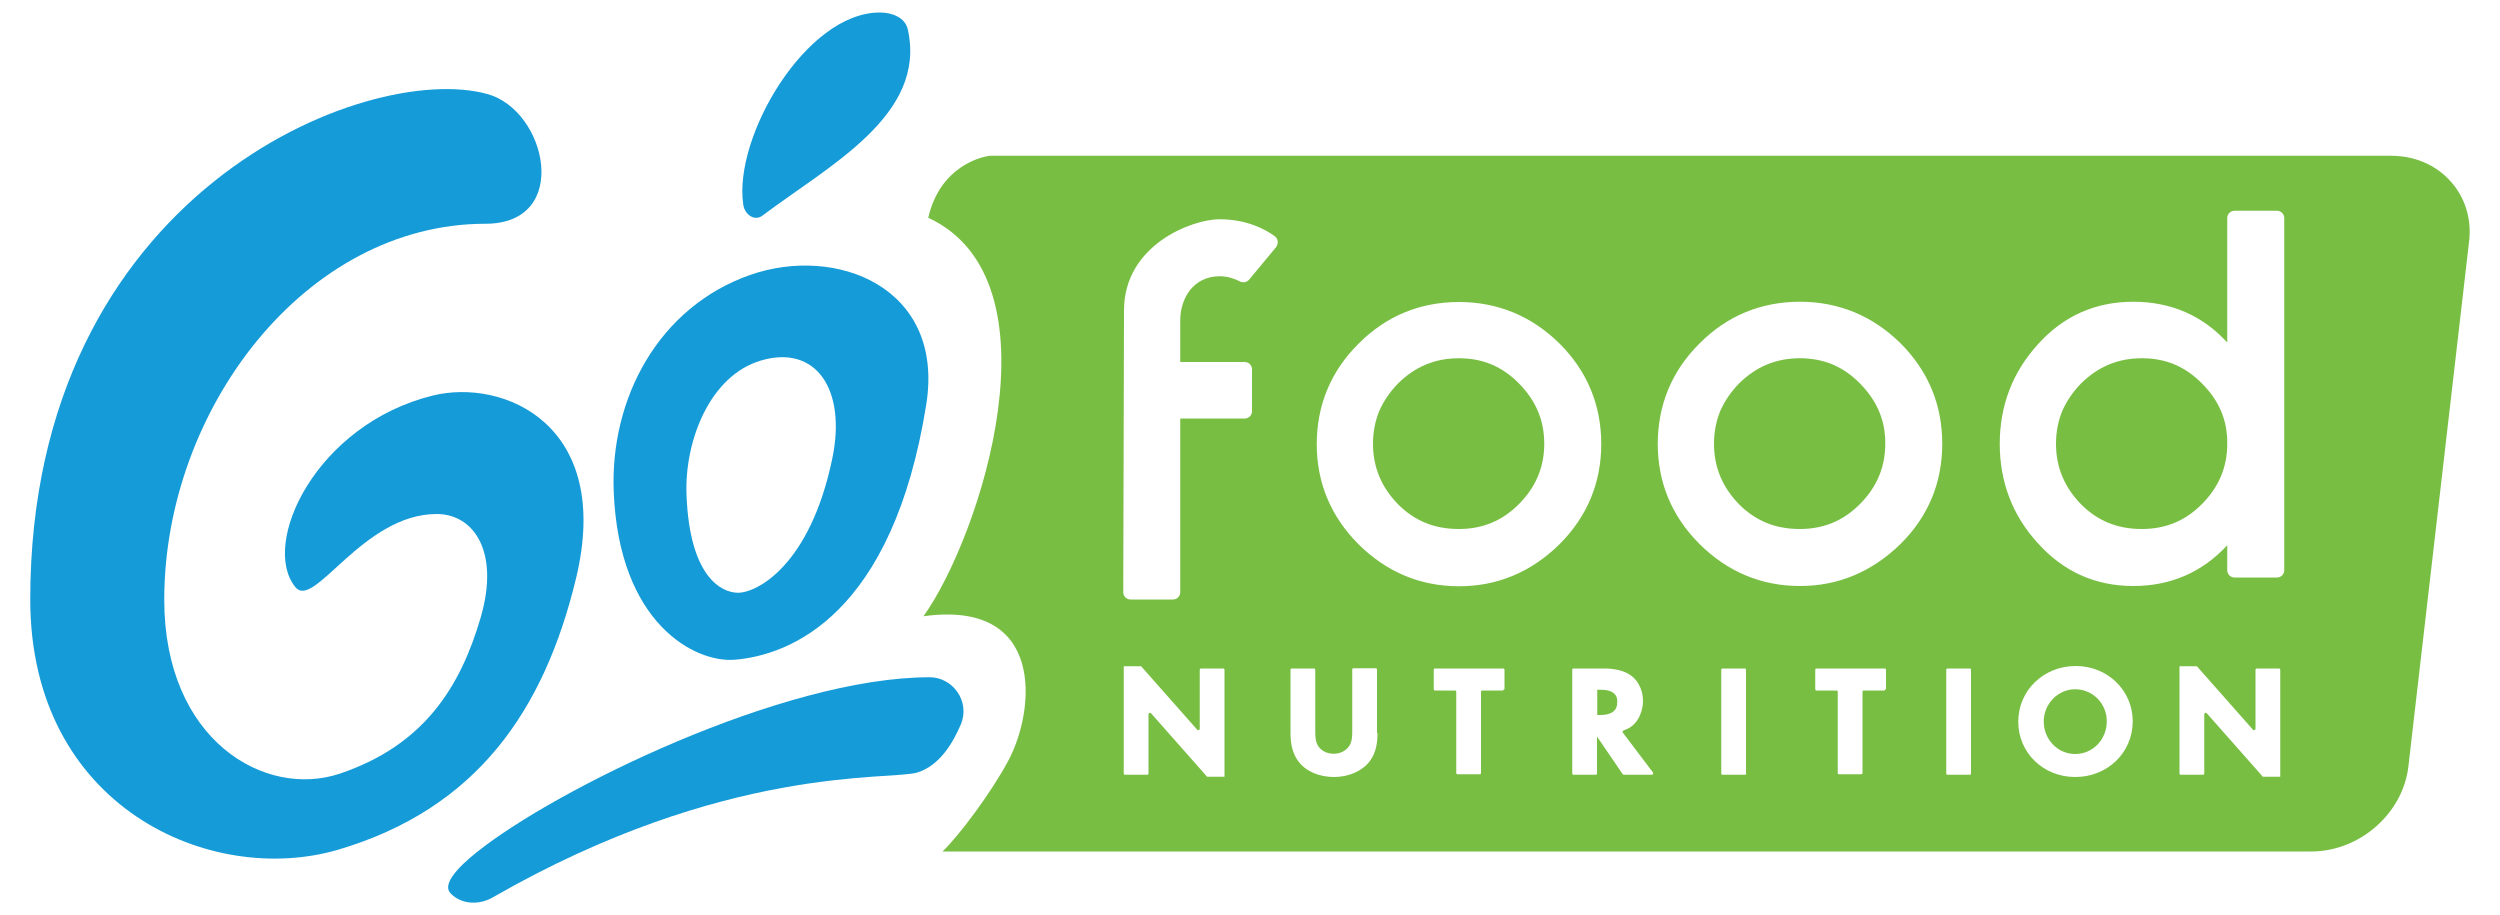 <?xml version="1.0" encoding="utf-8"?>
<!-- Generator: Adobe Illustrator 24.2.1, SVG Export Plug-In . SVG Version: 6.00 Build 0)  -->
<svg version="1.1" id="Layer_1" xmlns="http://www.w3.org/2000/svg" xmlns:xlink="http://www.w3.org/1999/xlink" x="0px" y="0px"
	 viewBox="0 0 100 36.61" style="enable-background:new 0 0 100 36.61;" xml:space="preserve">
<style type="text/css">
	.st0{fill:#6D6E71;}
	.st1{fill:#159BD7;}
	.st2{fill:#78BE43;}
	.st3{fill:#FFFFFF;}
</style>
<g>
	<g>
		<path class="st1" d="M23.04,23.14c1.49-6.17-2.91-8.01-5.72-7.32c-4.69,1.15-6.92,5.95-5.5,7.67c0.75,0.91,2.69-2.93,5.65-2.93
			c1.46,0,2.53,1.48,1.76,4.13c-0.82,2.82-2.29,5.12-5.62,6.25c-3.01,1.02-7.04-1.33-7.04-6.95c0-7.58,5.62-15.04,12.85-15.04
			c3.45,0,2.46-4.54,0.07-5.19C14.69,2.43,1.21,7.7,1.21,23.98c0,8.31,7.22,11.5,12.31,10.01C19.07,32.35,21.76,28.43,23.04,23.14z"
			/>
		<path class="st1" d="M30.49,8.63c2.65-2,6.6-4.02,5.82-7.46C36.2,0.69,35.67,0.5,35.19,0.5c-2.95,0-5.86,4.98-5.46,7.68
			C29.78,8.58,30.18,8.86,30.49,8.63z"/>
		<path class="st1" d="M37.19,27.09c-5.89,0-15.01,4.51-18.11,6.99c-0.82,0.65-1.39,1.31-1.06,1.65c0.44,0.46,1.15,0.48,1.7,0.16
			c9.3-5.34,15.88-4.66,16.97-4.99c0.91-0.28,1.44-1.21,1.75-1.94C38.81,28.05,38.11,27.09,37.19,27.09z"/>
		<path class="st1" d="M29.38,26.39c2.23-0.18,6.33-1.8,7.67-10.21c0.75-4.7-3.61-6.39-7.05-5.18c-3.65,1.28-5.61,4.93-5.45,8.7
			C24.77,24.94,27.79,26.51,29.38,26.39z M30.44,14.42c2.2-0.65,3.43,1.16,2.85,3.93c-0.89,4.27-3.01,5.36-3.77,5.36
			c-0.66,0-1.94-0.63-2.06-3.93C27.38,17.62,28.4,15.02,30.44,14.42z"/>
	</g>
	<g>
		<path class="st2" d="M74.4,15.34c-0.67-0.68-1.45-1.01-2.4-1.01c-0.96,0-1.75,0.33-2.44,1.01c-0.33,0.34-0.58,0.71-0.75,1.1
			c-0.16,0.39-0.25,0.83-0.25,1.31c0,0.93,0.33,1.73,1,2.42c0.67,0.67,1.46,0.99,2.43,0.99c0.96,0,1.74-0.33,2.4-0.99
			c0.68-0.68,1.02-1.48,1.02-2.42C75.42,16.82,75.08,16.03,74.4,15.34C74.4,15.34,74.4,15.34,74.4,15.34z"/>
		<path class="st2" d="M60.76,15.34c-0.67-0.68-1.45-1.01-2.4-1.01c-0.96,0-1.75,0.33-2.44,1.01c-0.33,0.34-0.58,0.71-0.75,1.1
			c-0.16,0.39-0.25,0.83-0.25,1.31c0,0.93,0.33,1.73,1,2.42c0.67,0.67,1.46,0.99,2.43,0.99c0.96,0,1.74-0.33,2.4-0.99
			c0.68-0.68,1.02-1.48,1.02-2.42C61.77,16.82,61.44,16.03,60.76,15.34C60.76,15.34,60.76,15.34,60.76,15.34z"/>
		<path class="st2" d="M88.08,15.34c-0.67-0.68-1.45-1.01-2.4-1.01c-0.96,0-1.75,0.33-2.44,1.01c-0.33,0.34-0.58,0.71-0.75,1.1
			c-0.16,0.39-0.25,0.83-0.25,1.31c0,0.93,0.33,1.73,1,2.42c0.67,0.67,1.46,0.99,2.43,0.99c0.96,0,1.74-0.33,2.4-0.99
			c0.68-0.68,1.02-1.48,1.02-2.42C89.1,16.82,88.77,16.03,88.08,15.34C88.09,15.34,88.09,15.34,88.08,15.34z"/>
		<g>
			<path class="st2" d="M64.03,27.59h-0.14v1.01h0.12c0.45,0,0.68-0.17,0.68-0.51C64.7,27.97,64.7,27.59,64.03,27.59z"/>
			<path class="st2" d="M98.02,7.25c-0.59-0.66-1.44-1.02-2.39-1.02H39.62c-0.3,0.02-2.01,0.38-2.49,2.48
				c5.39,2.5,2.11,12.71-0.19,15.94c4.88-0.68,4.49,3.75,3.38,5.8c-0.69,1.28-1.96,2.98-2.62,3.61h54.74c1.96,0,3.7-1.54,3.9-3.44
				L98.77,9.6C98.86,8.72,98.59,7.88,98.02,7.25z M48.98,31.07h-0.7l-0.03-0.04l-2.21-2.5c-0.03-0.04-0.1-0.01-0.1,0.04v2.37
				c0,0.03-0.02,0.05-0.05,0.05h-0.89c-0.03,0-0.05-0.02-0.05-0.05v-4.29h0.7l0.03,0.04l2.21,2.5c0.03,0.04,0.1,0.01,0.1-0.04v-2.36
				c0-0.03,0.02-0.05,0.05-0.05h0.89c0.03,0,0.05,0.02,0.05,0.05V31.07z M51.04,9.89l-1.07,1.29c-0.1,0.12-0.26,0.14-0.39,0.07
				c-0.18-0.09-0.45-0.2-0.79-0.2c-1.08,0-1.58,0.92-1.58,1.75v1.68h2.58c0.16,0,0.29,0.13,0.29,0.29v1.68
				c0,0.16-0.13,0.29-0.29,0.29h-2.58v6.95c0,0.16-0.13,0.29-0.29,0.29h-1.7c-0.16,0-0.29-0.13-0.29-0.29l0.03-11.27
				c0-2.63,2.73-3.65,3.82-3.65c1.1,0,1.84,0.41,2.2,0.67C51.13,9.54,51.15,9.75,51.04,9.89z M55.1,29.32
				c0,0.34-0.04,0.78-0.32,1.14v0c-0.3,0.39-0.84,0.62-1.42,0.62c-0.6,0-1.13-0.23-1.42-0.62c-0.22-0.29-0.32-0.65-0.32-1.14v-2.53
				c0-0.03,0.02-0.05,0.05-0.05h0.89c0.03,0,0.05,0.02,0.05,0.05v2.4c0,0.24,0,0.45,0.11,0.64c0.12,0.2,0.36,0.32,0.63,0.32
				c0.26,0,0.5-0.12,0.63-0.33c0.11-0.18,0.11-0.39,0.11-0.62v-2.42c0-0.03,0.02-0.05,0.05-0.05h0.89c0.03,0,0.05,0.02,0.05,0.05
				V29.32z M60.15,27.57c0,0.03-0.02,0.05-0.05,0.05h-0.81c-0.03,0-0.05,0.02-0.05,0.05v3.25c0,0.03-0.02,0.05-0.05,0.05h-0.89
				c-0.03,0-0.05-0.02-0.05-0.05v-3.25c0-0.03-0.02-0.05-0.05-0.05h-0.8c-0.03,0-0.05-0.02-0.05-0.05v-0.78
				c0-0.03,0.02-0.05,0.05-0.05h2.73c0.03,0,0.05,0.02,0.05,0.05V27.57z M62.38,21.77c-1.14,1.12-2.49,1.68-4.02,1.68
				c-1.55,0-2.9-0.57-4.02-1.68c-1.1-1.1-1.67-2.45-1.67-4c0-1.56,0.56-2.92,1.67-4.02c1.1-1.11,2.46-1.67,4.02-1.67
				c1.55,0,2.9,0.56,4.02,1.66c1.11,1.11,1.67,2.46,1.67,4.02C64.05,19.31,63.49,20.66,62.38,21.77
				C62.38,21.76,62.38,21.77,62.38,21.77z M66.07,30.99h-1.11c-0.02,0-0.03-0.01-0.05-0.02l-1.03-1.51v1.48
				c0,0.03-0.02,0.05-0.05,0.05h-0.89c-0.03,0-0.05-0.02-0.05-0.05v-4.15c0-0.03,0.02-0.05,0.05-0.05h1.23
				c0.32,0,0.78,0.05,1.11,0.31c0.28,0.23,0.44,0.6,0.44,0.99c0,0.28-0.1,0.59-0.25,0.8c-0.13,0.18-0.3,0.3-0.53,0.38
				c-0.03,0.01-0.05,0.05-0.03,0.08l1.21,1.6C66.14,30.94,66.12,30.99,66.07,30.99z M69.85,30.94c0,0.03-0.02,0.05-0.05,0.05H68.9
				c-0.03,0-0.05-0.02-0.05-0.05v-4.15c0-0.03,0.02-0.05,0.05-0.05h0.89c0.03,0,0.05,0.02,0.05,0.05V30.94z M75.41,27.57
				c0,0.03-0.02,0.05-0.05,0.05h-0.81c-0.03,0-0.05,0.02-0.05,0.05v3.25c0,0.03-0.02,0.05-0.05,0.05h-0.89
				c-0.03,0-0.05-0.02-0.05-0.05v-3.25c0-0.03-0.02-0.05-0.05-0.05h-0.8c-0.03,0-0.05-0.02-0.05-0.05v-0.78
				c0-0.03,0.02-0.05,0.05-0.05h2.73c0.03,0,0.05,0.02,0.05,0.05V27.57z M76.02,21.76C76.02,21.76,76.02,21.77,76.02,21.76
				c-1.15,1.12-2.5,1.68-4.02,1.68c-1.55,0-2.9-0.57-4.02-1.68c-1.1-1.1-1.67-2.45-1.67-4c0-1.56,0.56-2.92,1.67-4.02
				c1.1-1.11,2.46-1.67,4.02-1.67c1.55,0,2.9,0.56,4.02,1.66c1.11,1.11,1.67,2.46,1.67,4.02C77.69,19.31,77.13,20.66,76.02,21.76z
				 M78.84,30.94c0,0.03-0.02,0.05-0.05,0.05h-0.89c-0.03,0-0.05-0.02-0.05-0.05v-4.15c0-0.03,0.02-0.05,0.05-0.05h0.89
				c0.03,0,0.05,0.02,0.05,0.05V30.94z M83.01,31.08c-1.28,0-2.28-0.97-2.28-2.21c0-1.25,1.01-2.23,2.3-2.23
				c1.28,0,2.28,0.98,2.28,2.22C85.3,30.11,84.3,31.08,83.01,31.08z M91.21,31.07h-0.7l-0.03-0.04l-2.21-2.5
				c-0.03-0.04-0.1-0.01-0.1,0.04v2.37c0,0.03-0.02,0.05-0.05,0.05h-0.89c-0.03,0-0.05-0.02-0.05-0.05v-4.29h0.7l0.03,0.04l2.21,2.5
				c0.03,0.04,0.1,0.01,0.1-0.04v-2.36c0-0.03,0.02-0.05,0.05-0.05h0.89c0.03,0,0.05,0.02,0.05,0.05V31.07z M91.37,22.81
				c0,0.16-0.13,0.29-0.29,0.29h-1.7c-0.16,0-0.29-0.13-0.29-0.29v-1c-1,1.08-2.26,1.63-3.76,1.63c-1.52,0-2.81-0.58-3.84-1.74
				c-0.99-1.09-1.5-2.42-1.5-3.95c0-1.52,0.51-2.86,1.52-3.97c1.02-1.14,2.3-1.71,3.82-1.71c1.51,0,2.77,0.55,3.76,1.63V8.72
				c0-0.16,0.13-0.29,0.29-0.29h1.7c0.16,0,0.29,0.13,0.29,0.29V22.81z"/>
			<path class="st2" d="M83.01,27.57c-0.69,0-1.26,0.58-1.26,1.29c0,0.72,0.56,1.3,1.26,1.3c0.7,0,1.26-0.58,1.26-1.3
				C84.28,28.15,83.71,27.57,83.01,27.57z"/>
		</g>
	</g>
</g>
</svg>
